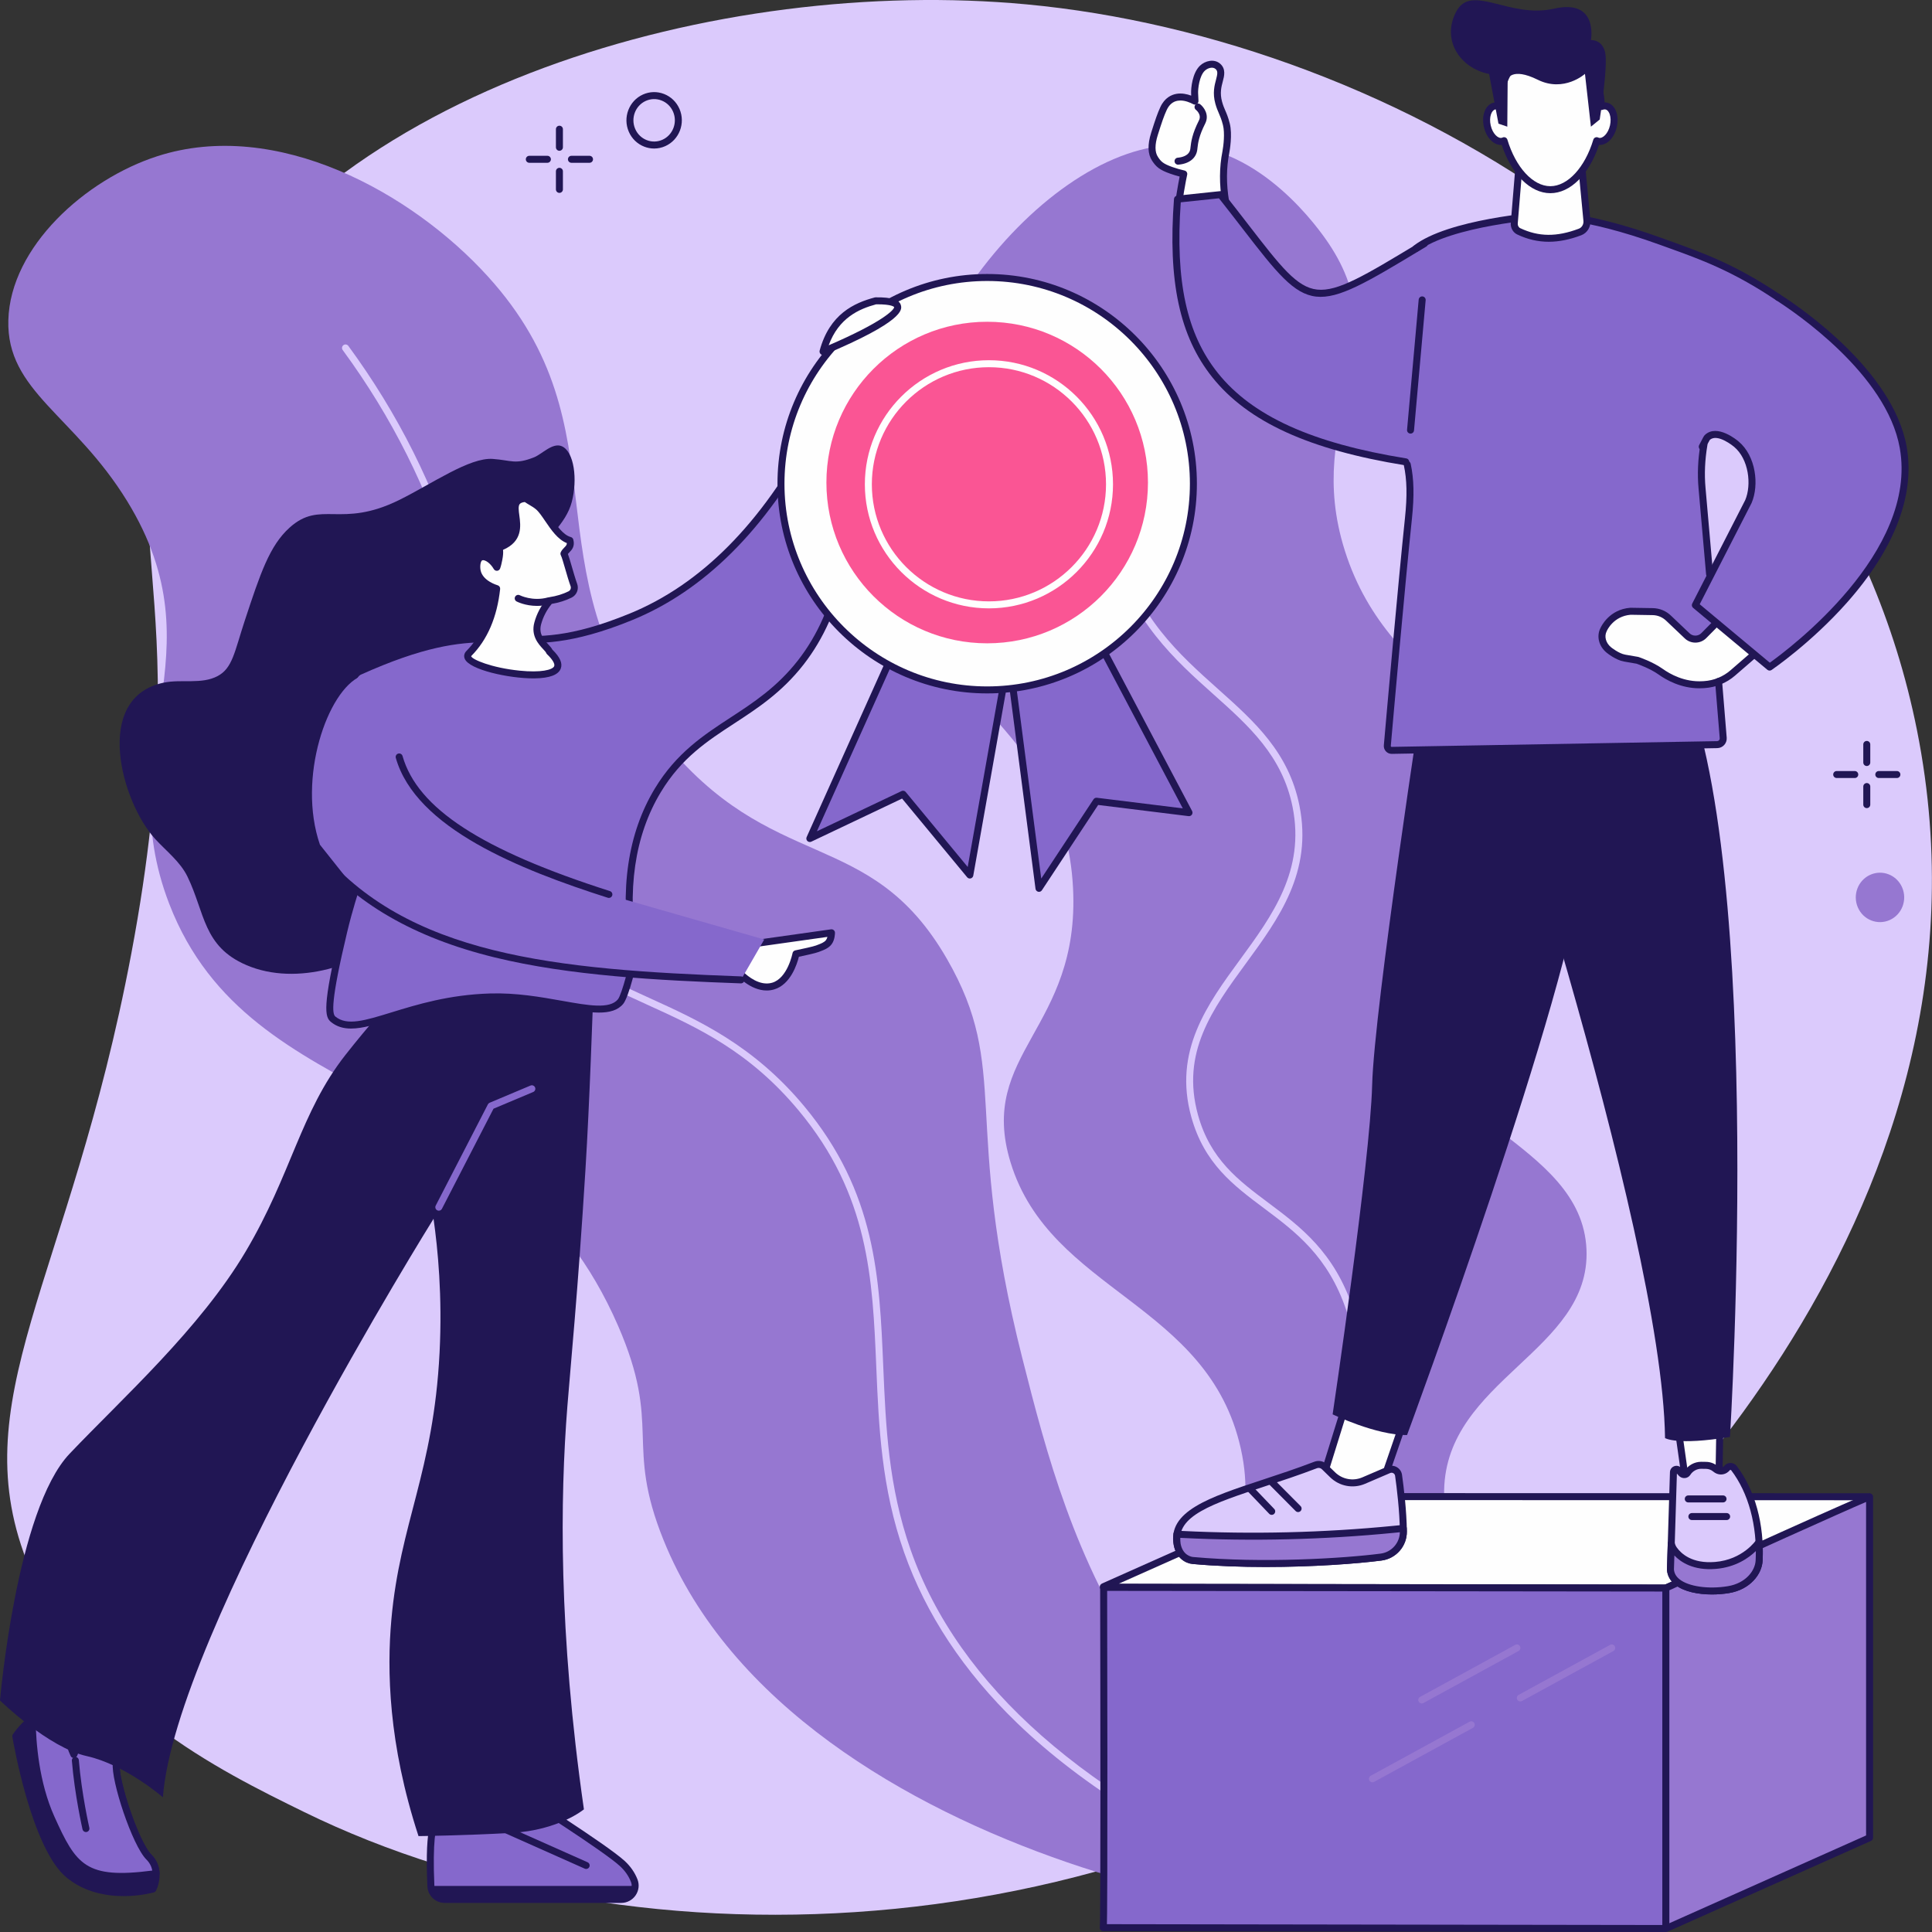 <?xml version="1.0" encoding="UTF-8" standalone="no"?> <!-- Generator: Gravit.io --> <svg xmlns="http://www.w3.org/2000/svg" xmlns:xlink="http://www.w3.org/1999/xlink" style="isolation:isolate" viewBox="0 0 1875 1875" width="1875pt" height="1875pt"><rect x="0" y="0" width="1875" height="1875" fill="#333333" stroke="none"/><path d=" M 28.7 1521.808 C 83.909 1654.948 212.601 1718.063 294.854 1758.404 C 619.066 1917.402 1111.249 1899.469 1465.189 1610.723 C 1548.017 1543.149 1956.233 1189.111 1860.46 708.825 C 1775.769 284.242 1352.348 37.425 995.981 4.214 C 700.745 -23.301 315.367 83.319 179.461 342.078 C 93.999 504.796 197.008 556.648 127.428 925.508 C 67.206 1244.77 -38.831 1358.952 28.7 1521.808 Z " id="Path" fill="rgb(219,202,252)"></path><path d=" M 1540.287 1657.438 C 1565.503 1623.941 1399.282 1563.99 1401.521 1446.33 C 1403.565 1338.823 1543.806 1311.204 1539.679 1212.723 C 1535.263 1107.339 1372.479 1086.717 1372.405 979.294 C 1372.346 896.509 1469 884.035 1476.843 795.486 C 1486.271 689.092 1349.584 674.945 1305.17 534.448 C 1263.688 403.23 1359.078 340.183 1289.477 236.285 C 1280.411 222.758 1223.941 141.945 1143.852 140.76 C 1013.568 138.835 845.262 347.992 870.036 528.957 C 890.898 681.333 1033.046 699.721 1041.365 861.6 C 1048.417 998.806 948.156 1021.764 980.775 1128.19 C 1019.377 1254.136 1172.681 1264.051 1204.219 1405.997 C 1220.736 1480.351 1183.884 1501.061 1214.119 1553.656 C 1277.971 1664.729 1512.494 1694.363 1540.287 1657.438 Z " id="Path" fill="rgb(150,119,209)"></path><path d=" M 1487.343 1638.713 C 1487.01 1638.713 1486.673 1638.666 1486.338 1638.562 C 1385.557 1607.333 1321.961 1563.323 1297.316 1507.76 C 1278.577 1465.516 1289.206 1431.463 1300.457 1395.409 C 1311.737 1359.271 1323.399 1321.901 1306.726 1272.04 C 1289.082 1219.281 1257.381 1195.561 1226.725 1172.623 C 1196.899 1150.302 1168.725 1129.221 1156.174 1084.062 C 1138.422 1020.19 1171.613 974.819 1203.712 930.942 C 1234.719 888.558 1266.779 844.734 1254.45 783.202 C 1244.504 733.57 1212.089 704.601 1177.769 673.931 C 1140.591 640.706 1098.451 603.046 1078.729 532.912 C 1064.061 480.745 1065.588 424.937 1083.265 367.038 C 1083.81 365.247 1085.703 364.238 1087.501 364.783 C 1089.292 365.33 1090.301 367.228 1089.754 369.019 C 1072.463 425.657 1070.95 480.18 1085.26 531.076 C 1104.446 599.308 1144.019 634.673 1182.29 668.873 C 1217.478 700.318 1250.712 730.017 1261.101 781.87 C 1274.021 846.328 1241.06 891.381 1209.187 934.947 C 1176.609 979.48 1145.837 1021.54 1162.71 1082.246 C 1174.644 1125.175 1201.917 1145.583 1230.791 1167.191 C 1262.281 1190.753 1294.844 1215.12 1313.159 1269.89 C 1330.529 1321.828 1318.535 1360.261 1306.934 1397.428 C 1296.074 1432.227 1285.814 1465.1 1303.517 1505.007 C 1327.334 1558.705 1389.519 1601.456 1488.344 1632.08 C 1490.135 1632.637 1491.137 1634.534 1490.581 1636.323 C 1490.131 1637.779 1488.79 1638.713 1487.343 1638.713 Z " id="Path" fill="rgb(219,202,252)"></path><path d=" M 1347.16 1845.76 C 1357.741 1821.641 1223.491 1785.585 1110.638 1615.707 C 1042.304 1512.846 1016.024 1412.408 992.159 1318.11 C 933.117 1084.8 981.573 1039.084 918.94 930.513 C 843.774 800.208 748.979 850.365 641.983 716.177 C 510.019 550.676 608.742 417.332 473.49 268.289 C 399.588 186.85 268.262 114.414 152.837 151.549 C 82.984 174.026 9.989 239.517 8.085 310.809 C 6.244 379.611 71.982 402.588 123.427 486.374 C 215.28 635.969 105.725 725.608 164.264 877.224 C 243.707 1082.988 493.21 1041.502 599.859 1286.703 C 642.815 1385.461 605.911 1400.4 644 1494.709 C 772.539 1812.978 1326.249 1893.431 1347.16 1845.76 Z " id="Path" fill="rgb(150,119,209)"></path><path d=" M 1250.596 1834.78 C 1250.16 1834.78 1249.715 1834.697 1249.287 1834.516 C 1139.003 1788.256 1050.782 1733.633 987.068 1672.164 C 935.453 1622.365 898.573 1566.668 877.454 1506.618 C 855.355 1443.788 852.858 1384.344 850.441 1326.858 C 846.832 1240.943 843.424 1159.791 775.117 1077.76 C 726.995 1019.968 676.626 997.083 627.915 974.948 C 573.507 950.223 522.113 926.872 486.801 856.054 C 462.239 806.796 461.796 767.259 461.28 721.476 C 460.776 676.367 460.202 625.24 437.947 550.133 C 415.902 475.754 380.454 404.953 332.584 339.697 C 331.478 338.186 331.804 336.063 333.314 334.955 C 334.823 333.846 336.946 334.172 338.054 335.683 C 386.388 401.572 422.184 473.074 444.451 548.206 C 466.977 624.218 467.556 675.847 468.065 721.399 C 468.589 768.197 469.003 805.163 492.873 853.026 C 527.111 921.691 575.126 943.509 630.723 968.769 C 677.827 990.174 731.215 1014.432 780.332 1073.418 C 850.104 1157.213 853.562 1239.478 857.221 1326.573 C 859.615 1383.561 862.092 1442.49 883.854 1504.367 C 930.256 1636.305 1054.088 1745.277 1251.91 1828.26 C 1253.638 1828.984 1254.45 1830.974 1253.726 1832.697 C 1253.181 1834 1251.922 1834.78 1250.596 1834.78 Z " id="Path" fill="rgb(219,202,252)"></path><path d=" M 542.912 146.328 C 541.037 146.328 539.519 144.808 539.519 142.935 L 539.519 125.391 C 539.519 123.516 541.037 121.999 542.912 121.999 C 544.784 121.999 546.304 123.516 546.304 125.391 L 546.304 142.935 C 546.304 144.808 544.784 146.328 542.912 146.328 Z " id="Path" fill="rgb(33,22,84)"></path><path d=" M 542.912 187.194 C 541.037 187.194 539.519 185.677 539.519 183.802 L 539.519 166.26 C 539.519 164.385 541.037 162.868 542.912 162.868 C 544.784 162.868 546.304 164.385 546.304 166.26 L 546.304 183.802 C 546.304 185.677 544.784 187.194 542.912 187.194 Z " id="Path" fill="rgb(33,22,84)"></path><path d=" M 531.249 157.99 L 513.705 157.99 C 511.83 157.99 510.313 156.47 510.313 154.598 C 510.313 152.723 511.83 151.205 513.705 151.205 L 531.249 151.205 C 533.124 151.205 534.641 152.723 534.641 154.598 C 534.641 156.47 533.124 157.99 531.249 157.99 Z " id="Path" fill="rgb(33,22,84)"></path><path d=" M 572.118 157.99 L 554.574 157.99 C 552.699 157.99 551.182 156.47 551.182 154.598 C 551.182 152.723 552.699 151.205 554.574 151.205 L 572.118 151.205 C 573.991 151.205 575.51 152.723 575.51 154.598 C 575.51 156.47 573.991 157.99 572.118 157.99 Z " id="Path" fill="rgb(33,22,84)"></path><path d=" M 1811.704 743.407 C 1809.827 743.407 1808.311 741.89 1808.311 740.015 L 1808.311 722.471 C 1808.311 720.599 1809.827 719.079 1811.704 719.079 C 1813.581 719.079 1815.096 720.599 1815.096 722.471 L 1815.096 740.015 C 1815.096 741.89 1813.581 743.407 1811.704 743.407 Z " id="Path" fill="rgb(33,22,84)"></path><path d=" M 1811.704 784.276 C 1809.827 784.276 1808.311 782.759 1808.311 780.884 L 1808.311 763.34 C 1808.311 761.467 1809.827 759.948 1811.704 759.948 C 1813.581 759.948 1815.096 761.467 1815.096 763.34 L 1815.096 780.884 C 1815.096 782.759 1813.581 784.276 1811.704 784.276 Z " id="Path" fill="rgb(33,22,84)"></path><path d=" M 1800.035 755.07 L 1782.508 755.07 C 1780.631 755.07 1779.116 753.552 1779.116 751.678 C 1779.116 749.803 1780.631 748.285 1782.508 748.285 L 1800.035 748.285 C 1801.912 748.285 1803.427 749.803 1803.427 751.678 C 1803.427 753.552 1801.912 755.07 1800.035 755.07 Z " id="Path" fill="rgb(33,22,84)"></path><path d=" M 1840.922 755.07 L 1823.373 755.07 C 1821.496 755.07 1819.981 753.552 1819.981 751.678 C 1819.981 749.803 1821.496 748.285 1823.373 748.285 L 1840.922 748.285 C 1842.799 748.285 1844.314 749.803 1844.314 751.678 C 1844.314 753.552 1842.799 755.07 1840.922 755.07 Z " id="Path" fill="rgb(33,22,84)"></path><path d=" M 626.761 97.91 C 616.58 102.483 611.953 114.67 616.445 125.077 C 618.634 130.156 622.634 134.037 627.702 136.006 C 632.659 137.933 638.062 137.793 642.917 135.615 C 653.096 131.042 657.725 118.853 653.234 108.446 C 651.045 103.369 647.044 99.486 641.976 97.517 C 637.019 95.59 631.617 95.73 626.761 97.91 Z M 634.848 144.145 C 631.608 144.145 628.36 143.541 625.246 142.332 C 618.469 139.697 613.132 134.525 610.214 127.766 C 604.265 113.973 610.441 97.804 623.982 91.72 C 630.506 88.79 637.772 88.602 644.435 91.194 C 651.21 93.828 656.547 99 659.464 105.757 C 665.414 119.552 659.238 135.719 645.696 141.802 C 642.223 143.363 638.539 144.145 634.848 144.145 Z " id="Compound Path" fill="rgb(33,22,84)"></path><path d=" M 1815.051 848.987 C 1826.946 843.653 1840.808 849.153 1846.032 861.274 C 1851.256 873.393 1845.874 887.545 1834.001 892.88 C 1822.106 898.215 1808.244 892.715 1803.02 880.593 C 1797.796 868.472 1803.178 854.322 1815.051 848.987 Z " id="Path" fill="rgb(150,119,209)"></path><path d=" M 1813.535 1453.417 L 1616.665 1541.195 L 1071.375 1540.365 C 1070.807 1540.363 1070.522 1540.058 1070.925 1539.879 L 1267.091 1452.415 L 1812.789 1452.594 C 1813.739 1452.594 1814.214 1453.114 1813.535 1453.417 Z " id="Path" fill="rgb(254,254,254)"></path><path d=" M 1813.535 1453.417 L 1813.558 1453.417 L 1813.535 1453.417 Z M 1085.721 1536.996 L 1615.946 1537.803 L 1799.447 1455.982 L 1267.813 1455.807 L 1085.721 1536.996 Z M 1616.665 1544.587 C 1616.663 1544.587 1616.663 1544.587 1616.661 1544.587 L 1071.368 1543.757 C 1069.38 1543.753 1067.795 1542.568 1067.422 1540.811 C 1067.069 1539.155 1067.94 1537.498 1069.539 1536.781 L 1265.71 1449.317 C 1266.146 1449.123 1266.617 1449.023 1267.091 1449.023 C 1267.094 1449.023 1267.094 1449.023 1267.094 1449.023 L 1812.789 1449.204 C 1815.005 1449.204 1816.769 1450.459 1817.176 1452.327 C 1817.538 1454.068 1816.634 1455.751 1814.915 1456.515 L 1618.047 1544.293 C 1617.613 1544.488 1617.143 1544.587 1616.665 1544.587 Z " id="Compound Path" fill="rgb(33,22,84)"></path><path d=" M 1814.417 1452.673 L 1814.417 1783.5 L 1618.167 1871.042 C 1617.613 1871.291 1616.665 1871.11 1616.665 1870.771 L 1616.665 1541.195 C 1616.665 1541.195 1811.591 1452.739 1814.417 1452.673 Z " id="Path" fill="rgb(150,119,209)"></path><path d=" M 1620.058 1543.382 L 1620.058 1866.497 L 1811.025 1781.297 L 1811.025 1457.642 C 1789.112 1466.922 1689.26 1511.982 1620.058 1543.382 Z M 1617.545 1874.57 C 1616.622 1874.57 1615.704 1874.322 1614.969 1873.847 C 1613.906 1873.146 1613.273 1871.992 1613.273 1870.771 L 1613.273 1541.195 C 1613.273 1539.863 1614.051 1538.655 1615.266 1538.108 C 1810.822 1449.365 1813.468 1449.301 1814.35 1449.281 C 1815.254 1449.252 1816.136 1449.611 1816.792 1450.249 C 1817.448 1450.884 1817.81 1451.759 1817.81 1452.673 L 1817.81 1783.5 C 1817.81 1784.836 1817.018 1786.051 1815.797 1786.598 L 1619.549 1874.141 C 1618.927 1874.412 1618.235 1874.57 1617.545 1874.57 Z " id="Compound Path" fill="rgb(33,22,84)"></path><path d=" M 1616.665 1871.608 L 1070.672 1870.794 C 1071.838 1871.314 1071.088 1540.553 1071.088 1540.553 L 1616.665 1541.195 C 1616.665 1541.195 1616.665 1871.924 1616.665 1871.608 Z " id="Path" fill="rgb(133,104,204)"></path><path d=" M 1074.256 1867.402 L 1613.273 1868.216 L 1613.273 1544.583 L 1074.487 1543.95 C 1074.523 1560.277 1074.672 1632.797 1074.708 1705.387 C 1074.733 1753.273 1074.704 1791.462 1074.622 1818.887 C 1074.577 1834.394 1074.509 1847.343 1074.419 1856.434 C 1074.369 1861.522 1074.335 1865.004 1074.256 1867.402 Z M 1616.665 1875 C 1616.663 1875 1616.663 1875 1616.661 1875 L 1070.665 1874.186 C 1070.199 1874.186 1069.731 1874.095 1069.292 1873.892 C 1067.827 1873.236 1067.019 1871.653 1067.354 1870.093 C 1067.358 1870.07 1067.365 1870.025 1067.372 1870.002 C 1068.195 1859.939 1067.946 1650.633 1067.695 1540.56 C 1067.693 1539.657 1068.048 1538.796 1068.688 1538.153 C 1069.324 1537.518 1070.188 1537.161 1071.088 1537.161 C 1071.088 1537.161 1071.09 1537.161 1071.092 1537.161 L 1616.67 1537.803 C 1618.542 1537.805 1620.058 1539.323 1620.058 1541.195 L 1620.058 1871.608 C 1620.058 1872.512 1619.7 1873.372 1619.063 1874.028 C 1618.427 1874.661 1617.565 1875 1616.665 1875 Z " id="Compound Path" fill="rgb(33,22,84)"></path><path d=" M 1379.818 1653.195 C 1378.617 1653.195 1377.454 1652.555 1376.839 1651.429 C 1375.939 1649.787 1376.543 1647.723 1378.187 1646.827 L 1470.506 1596.349 C 1472.15 1595.447 1474.213 1596.051 1475.11 1597.695 C 1476.008 1599.339 1475.404 1601.399 1473.763 1602.299 L 1381.444 1652.779 C 1380.926 1653.062 1380.367 1653.195 1379.818 1653.195 Z " id="Path" fill="rgb(150,119,209)"></path><path d=" M 1331.941 1729.72 C 1330.74 1729.72 1329.577 1729.083 1328.96 1727.956 C 1328.062 1726.31 1328.666 1724.25 1330.31 1723.352 L 1426.198 1670.921 C 1427.844 1670.025 1429.902 1670.627 1430.802 1672.271 C 1431.7 1673.917 1431.096 1675.975 1429.452 1676.875 L 1333.564 1729.304 C 1333.049 1729.587 1332.49 1729.72 1331.941 1729.72 Z " id="Path" fill="rgb(150,119,209)"></path><path d=" M 1475.456 1651.248 C 1474.256 1651.248 1473.093 1650.611 1472.478 1649.484 C 1471.578 1647.838 1472.184 1645.778 1473.826 1644.88 L 1562.556 1596.363 C 1564.2 1595.463 1566.262 1596.069 1567.16 1597.711 C 1568.06 1599.355 1567.454 1601.417 1565.812 1602.313 L 1477.082 1650.83 C 1476.564 1651.113 1476.006 1651.248 1475.456 1651.248 Z " id="Path" fill="rgb(150,119,209)"></path><path d=" M 1381.132 1324.854 L 1339.464 1445.832 L 1281.266 1442.834 L 1322.836 1309.092 L 1381.132 1324.854 Z " id="Path" fill="rgb(254,254,254)"></path><path d=" M 1285.803 1439.668 L 1337.09 1442.311 L 1376.742 1327.181 L 1325.107 1313.219 L 1285.803 1439.668 Z M 1339.467 1449.224 C 1339.408 1449.224 1339.349 1449.222 1339.29 1449.22 L 1281.092 1446.219 C 1280.047 1446.167 1279.084 1445.631 1278.485 1444.772 C 1277.885 1443.912 1277.716 1442.827 1278.028 1441.827 L 1319.598 1308.088 C 1320.138 1306.344 1321.965 1305.349 1323.723 1305.819 L 1382.016 1321.577 C 1382.923 1321.824 1383.689 1322.434 1384.128 1323.264 C 1384.569 1324.094 1384.646 1325.071 1384.338 1325.955 L 1342.673 1446.934 C 1342.199 1448.311 1340.907 1449.224 1339.467 1449.224 Z " id="Compound Path" fill="rgb(33,22,84)"></path><path d=" M 1622.097 1340.191 L 1636.636 1442.834 L 1668.1 1442.834 L 1669.852 1341.883 L 1622.097 1340.191 Z " id="Path" fill="rgb(254,254,254)"></path><path d=" M 1639.583 1439.441 L 1664.766 1439.441 L 1666.404 1345.157 L 1626.026 1343.726 L 1639.583 1439.441 Z M 1668.1 1446.226 L 1636.636 1446.226 C 1634.947 1446.226 1633.515 1444.982 1633.278 1443.308 L 1618.739 1340.666 C 1618.599 1339.676 1618.904 1338.667 1619.576 1337.923 C 1620.25 1337.177 1621.206 1336.781 1622.22 1336.801 L 1669.972 1338.493 C 1671.822 1338.558 1673.276 1340.092 1673.245 1341.944 L 1671.492 1442.89 C 1671.46 1444.742 1669.952 1446.226 1668.1 1446.226 Z " id="Compound Path" fill="rgb(33,22,84)"></path><path d=" M 1381.826 664.847 C 1381.826 664.847 1333.58 978.256 1331.662 1053.101 C 1329.745 1127.943 1293.313 1372.609 1293.313 1372.609 C 1293.313 1372.609 1335.129 1392.883 1365.534 1392.725 C 1365.534 1392.725 1526.38 957.826 1537.024 834.874 C 1547.669 711.921 1512.083 655.639 1512.083 655.639 L 1381.826 664.847 Z " id="Path" fill="rgb(33,22,84)"></path><path d=" M 1429.018 645.338 C 1429.018 645.338 1613.237 1191.494 1615.912 1395.646 C 1615.912 1395.646 1627.134 1403.064 1678.941 1394.552 C 1678.941 1394.552 1716.293 791.212 1620.542 634.189 L 1429.018 645.338 Z " id="Path" fill="rgb(33,22,84)"></path><path d=" M 1357.305 1431.825 C 1358.999 1443.887 1361.735 1466.258 1361.961 1486.317 C 1362.104 1498.915 1352.701 1509.539 1340.276 1511.143 C 1305.152 1515.677 1225.481 1520.632 1157.615 1514.44 C 1152.97 1514.015 1144.752 1510.614 1142.466 1498.945 C 1134.783 1459.772 1202.548 1450.17 1276.845 1421.75 C 1279.756 1420.635 1283.046 1421.296 1285.285 1423.476 L 1293.295 1431.278 C 1301.312 1439.086 1313.2 1441.298 1323.465 1436.897 L 1347.832 1426.445 C 1351.982 1424.665 1356.672 1427.331 1357.305 1431.825 Z " id="Path" fill="rgb(219,202,252)"></path><path d=" M 1279.713 1424.611 C 1279.156 1424.611 1278.595 1424.713 1278.057 1424.918 C 1260.579 1431.603 1243.842 1437.126 1227.656 1442.467 C 1177.05 1459.168 1140.487 1471.233 1145.794 1498.293 C 1148.011 1509.594 1156.288 1510.912 1157.925 1511.064 C 1225.178 1517.199 1303.564 1512.461 1339.842 1507.78 C 1350.643 1506.382 1358.694 1497.176 1358.569 1486.357 C 1358.345 1466.366 1355.575 1443.908 1353.944 1432.295 C 1353.791 1431.198 1353.155 1430.262 1352.201 1429.726 C 1351.26 1429.197 1350.157 1429.136 1349.168 1429.561 L 1324.804 1440.014 C 1313.25 1444.973 1299.953 1442.494 1290.929 1433.709 L 1282.917 1425.907 C 1282.051 1425.063 1280.893 1424.611 1279.713 1424.611 Z M 1228.321 1520.761 C 1204.757 1520.761 1180.385 1519.924 1157.307 1517.819 C 1150.451 1517.194 1141.577 1512.045 1139.137 1499.596 C 1132.678 1466.665 1173.653 1453.143 1225.531 1436.024 C 1241.643 1430.71 1258.301 1425.212 1275.631 1418.582 C 1279.769 1416.999 1284.489 1417.967 1287.65 1421.045 L 1295.663 1428.847 C 1302.714 1435.715 1313.103 1437.653 1322.128 1433.779 L 1346.495 1423.326 C 1349.444 1422.064 1352.737 1422.241 1355.53 1423.815 C 1358.341 1425.398 1360.213 1428.145 1360.663 1431.352 C 1362.316 1443.121 1365.125 1465.912 1365.353 1486.28 C 1365.516 1500.539 1354.921 1512.674 1340.711 1514.508 C 1316.583 1517.622 1273.98 1520.761 1228.321 1520.761 Z " id="Compound Path" fill="rgb(33,22,84)"></path><path d=" M 1361.909 1483.302 C 1361.909 1483.302 1361.95 1485.337 1361.961 1486.317 C 1362.104 1498.915 1352.701 1509.539 1340.276 1511.143 C 1305.152 1515.677 1225.481 1520.632 1157.615 1514.44 C 1152.97 1514.015 1144.752 1510.614 1142.466 1498.945 C 1141.765 1495.369 1142.194 1488.922 1142.194 1488.922 L 1147.009 1489.159 C 1215.585 1492.563 1284.319 1490.91 1352.655 1484.209 L 1361.909 1483.302 Z " id="Path" fill="rgb(150,119,209)"></path><path d=" M 1145.46 1492.479 C 1145.437 1494.471 1145.498 1496.785 1145.794 1498.293 C 1148.011 1509.594 1156.288 1510.912 1157.925 1511.064 C 1225.178 1517.199 1303.564 1512.461 1339.842 1507.78 C 1350.414 1506.414 1358.354 1497.561 1358.567 1487.038 L 1352.986 1487.585 C 1284.715 1494.279 1215.359 1495.948 1146.841 1492.547 L 1145.46 1492.479 Z M 1228.321 1520.761 C 1204.757 1520.761 1180.385 1519.924 1157.307 1517.819 C 1150.451 1517.194 1141.577 1512.045 1139.137 1499.596 C 1138.372 1495.699 1138.761 1489.401 1138.809 1488.696 C 1138.933 1486.848 1140.507 1485.444 1142.362 1485.534 L 1147.176 1485.772 C 1215.363 1489.155 1284.385 1487.493 1352.325 1480.835 L 1361.579 1479.926 C 1362.52 1479.835 1363.456 1480.138 1364.164 1480.767 C 1364.87 1481.393 1365.283 1482.287 1365.301 1483.232 C 1365.301 1483.232 1365.342 1485.29 1365.353 1486.28 C 1365.516 1500.539 1354.921 1512.674 1340.711 1514.508 C 1316.583 1517.622 1273.98 1520.761 1228.321 1520.761 Z " id="Compound Path" fill="rgb(33,22,84)"></path><path d=" M 1259.805 1467.449 C 1258.934 1467.449 1258.062 1467.115 1257.399 1466.448 L 1231.331 1440.219 C 1230.011 1438.89 1230.017 1436.744 1231.345 1435.423 C 1232.675 1434.102 1234.821 1434.107 1236.144 1435.436 L 1262.211 1461.665 C 1263.532 1462.994 1263.525 1465.14 1262.198 1466.463 C 1261.535 1467.119 1260.669 1467.449 1259.805 1467.449 Z " id="Path" fill="rgb(33,22,84)"></path><path d=" M 1234.197 1470.17 C 1233.305 1470.17 1232.412 1469.822 1231.747 1469.123 L 1210.917 1447.359 C 1209.621 1446.004 1209.669 1443.858 1211.023 1442.562 C 1212.374 1441.269 1214.522 1441.312 1215.818 1442.668 L 1236.648 1464.433 C 1237.941 1465.785 1237.896 1467.933 1236.542 1469.229 C 1235.886 1469.858 1235.04 1470.17 1234.197 1470.17 Z " id="Path" fill="rgb(33,22,84)"></path><path d=" M 1677.451 1542.737 C 1696.126 1539.646 1706.651 1526.156 1707.227 1514.537 C 1708.935 1479.998 1699.862 1447.166 1682.856 1424.88 C 1681.001 1422.451 1677.283 1422.657 1675.655 1425.246 L 1675.207 1425.653 C 1672.274 1428.338 1667.91 1428.157 1664.888 1425.572 C 1662.394 1423.439 1659.194 1422.175 1655.777 1422.128 L 1651.024 1422.058 C 1645.696 1421.983 1640.429 1424.977 1637.636 1429.453 C 1636.34 1431.531 1633.348 1431.651 1631.727 1429.819 L 1629.033 1426.782 C 1627.206 1425.011 1624.158 1426.262 1624.078 1428.813 L 1621.163 1523.312 C 1622.584 1541.81 1653.002 1546.783 1677.451 1542.737 Z " id="Path" fill="rgb(219,202,252)"></path><path d=" M 1624.56 1523.223 C 1624.897 1527 1626.731 1530.146 1630.162 1532.837 C 1639.015 1539.784 1658.233 1542.477 1676.894 1539.39 C 1693.91 1536.575 1703.328 1524.671 1703.84 1514.37 C 1705.504 1480.706 1696.872 1448.84 1680.16 1426.94 C 1679.911 1426.614 1679.601 1426.572 1679.355 1426.569 C 1679.154 1426.578 1678.776 1426.655 1678.525 1427.053 C 1678.362 1427.313 1678.165 1427.546 1677.942 1427.75 L 1677.496 1428.159 C 1673.351 1431.947 1667.118 1431.947 1662.684 1428.15 C 1660.743 1426.488 1658.274 1425.554 1655.727 1425.52 L 1650.976 1425.45 C 1646.946 1425.4 1642.713 1427.72 1640.512 1431.248 C 1639.35 1433.112 1637.412 1434.29 1635.196 1434.475 C 1632.932 1434.674 1630.689 1433.761 1629.187 1432.067 L 1627.432 1430.088 L 1624.56 1523.223 Z M 1677.449 1542.737 L 1677.471 1542.737 L 1677.449 1542.737 Z M 1661.501 1547.416 C 1648.111 1547.416 1634.397 1544.782 1625.974 1538.174 C 1620.98 1534.259 1618.226 1529.345 1617.783 1523.569 C 1617.774 1523.447 1617.769 1523.327 1617.774 1523.208 L 1620.686 1428.706 C 1620.768 1426.16 1622.281 1423.984 1624.635 1423.028 C 1626.982 1422.078 1629.572 1422.582 1631.392 1424.344 C 1631.455 1424.403 1631.516 1424.466 1631.573 1424.529 L 1634.264 1427.569 C 1634.4 1427.72 1634.583 1427.72 1634.63 1427.711 C 1638.222 1422.105 1644.556 1418.602 1651.073 1418.666 L 1655.827 1418.736 C 1659.949 1418.797 1663.952 1420.307 1667.093 1422.992 C 1668.889 1424.532 1671.34 1424.595 1672.919 1423.152 L 1673.077 1423.007 C 1674.47 1421.09 1676.668 1419.898 1679.052 1419.789 C 1681.596 1419.683 1684.018 1420.814 1685.554 1422.824 C 1703.224 1445.979 1712.358 1479.467 1710.615 1514.705 C 1709.968 1527.724 1698.561 1542.681 1678.003 1546.084 C 1678.003 1546.084 1678.003 1546.084 1678.003 1546.084 C 1672.851 1546.937 1667.204 1547.416 1661.501 1547.416 Z " id="Compound Path" fill="rgb(33,22,84)"></path><path d=" M 1621.944 1498.029 C 1622.477 1500.098 1623.339 1502.077 1624.578 1503.816 C 1628.785 1509.711 1640.261 1521.258 1664.787 1519.25 C 1693.837 1516.871 1707.144 1496.527 1707.144 1496.527 C 1707.494 1502.445 1707.526 1508.465 1707.227 1514.537 C 1706.651 1526.156 1696.126 1539.646 1677.451 1542.737 C 1653.002 1546.783 1622.584 1541.81 1621.163 1523.312 L 1621.944 1498.029 Z " id="Path" fill="rgb(150,119,209)"></path><path d=" M 1624.56 1523.223 C 1624.897 1527 1626.731 1530.146 1630.162 1532.837 C 1639.015 1539.784 1658.233 1542.477 1676.894 1539.39 C 1693.91 1536.575 1703.328 1524.671 1703.84 1514.37 C 1703.987 1511.353 1704.052 1508.32 1704.034 1505.297 C 1697.247 1511.894 1684.52 1521.037 1665.065 1522.631 C 1643.339 1524.406 1631.021 1515.923 1624.981 1509.594 L 1624.56 1523.223 Z M 1661.501 1547.416 C 1648.111 1547.416 1634.397 1544.782 1625.974 1538.174 C 1620.98 1534.259 1618.226 1529.345 1617.783 1523.569 C 1617.774 1523.447 1617.769 1523.327 1617.774 1523.208 L 1618.554 1497.922 C 1618.606 1496.235 1619.89 1494.845 1621.571 1494.659 C 1623.251 1494.465 1624.809 1495.546 1625.23 1497.183 C 1625.684 1498.949 1626.394 1500.521 1627.339 1501.846 C 1631.636 1507.868 1642.172 1517.701 1664.511 1515.869 C 1691.442 1513.664 1704.183 1494.854 1704.31 1494.664 C 1705.115 1493.447 1706.614 1492.879 1708.023 1493.257 C 1709.432 1493.635 1710.443 1494.872 1710.531 1496.328 C 1710.888 1502.398 1710.918 1508.581 1710.615 1514.705 C 1709.968 1527.724 1698.561 1542.681 1678.003 1546.084 C 1672.851 1546.937 1667.204 1547.416 1661.501 1547.416 Z " id="Compound Path" fill="rgb(33,22,84)"></path><path d=" M 1675.7 1475.206 L 1641.96 1475.206 C 1640.085 1475.206 1638.568 1473.686 1638.568 1471.814 C 1638.568 1469.941 1640.085 1468.422 1641.96 1468.422 L 1675.7 1468.422 C 1677.573 1468.422 1679.093 1469.941 1679.093 1471.814 C 1679.093 1473.686 1677.573 1475.206 1675.7 1475.206 Z " id="Path" fill="rgb(33,22,84)"></path><path d=" M 1672.202 1458.092 L 1638.461 1458.092 C 1636.589 1458.092 1635.069 1456.574 1635.069 1454.699 C 1635.069 1452.827 1636.589 1451.307 1638.461 1451.307 L 1672.202 1451.307 C 1674.077 1451.307 1675.594 1452.827 1675.594 1454.699 C 1675.594 1456.574 1674.077 1458.092 1672.202 1458.092 Z " id="Path" fill="rgb(33,22,84)"></path><path d=" M 1190.175 120.576 C 1188.703 114.794 1187.317 111.592 1185.973 108.494 C 1184.868 105.94 1183.825 103.532 1182.746 99.635 C 1180.173 90.327 1181.998 83.52 1183.463 78.048 C 1184.779 73.138 1186.141 68.059 1181.939 64.398 C 1177.649 60.659 1170.93 62.378 1166.912 66.198 C 1160.2 72.575 1159.25 86.795 1159.361 90.255 C 1159.433 92.458 1159.569 95.321 1159.729 98.168 C 1155.109 95.728 1148.608 93.346 1142.368 94.412 C 1138.332 95.104 1132.764 97.575 1129.166 105.411 C 1126.441 111.347 1124.596 116.721 1120.437 129.853 C 1117.088 140.434 1117.26 148.616 1120.952 154.17 C 1124.333 159.258 1126.85 161.852 1136.762 165.344 C 1140.708 166.735 1144.765 167.899 1148.838 168.813 C 1147.375 175.69 1144.103 192.423 1141.921 213.743 C 1141.796 214.962 1142.339 216.152 1143.338 216.86 C 1143.922 217.271 1144.607 217.482 1145.297 217.482 C 1145.79 217.482 1146.287 217.373 1146.749 217.154 C 1159.234 211.235 1172.529 205.383 1187.391 199.263 C 1188.855 198.66 1189.707 197.126 1189.447 195.566 C 1186.627 178.754 1186.708 162.651 1189.691 147.696 C 1189.694 147.684 1189.696 147.675 1189.698 147.662 C 1189.827 146.983 1192.808 130.925 1190.175 120.576 Z " id="Path" fill="rgb(254,254,254)"></path><path d=" M 1145.564 97.539 C 1144.686 97.539 1143.809 97.607 1142.94 97.754 C 1138.241 98.561 1134.643 101.612 1132.251 106.827 C 1129.596 112.605 1127.782 117.901 1123.673 130.877 C 1120.645 140.432 1120.681 147.637 1123.777 152.293 C 1126.638 156.594 1128.433 158.811 1137.888 162.144 C 1141.699 163.487 1145.634 164.618 1149.58 165.502 C 1151.394 165.909 1152.543 167.7 1152.156 169.519 C 1150.824 175.783 1147.488 192.664 1145.297 214.089 C 1157.839 208.142 1171.186 202.267 1186.102 196.127 C 1183.212 178.91 1183.3 162.393 1186.365 147.033 C 1187.403 141.54 1188.848 129.116 1186.887 121.413 L 1186.887 121.411 C 1185.485 115.895 1184.151 112.82 1182.864 109.846 C 1181.76 107.302 1180.621 104.674 1179.476 100.54 C 1176.656 90.341 1178.698 82.729 1180.186 77.17 C 1181.636 71.77 1182.059 69.002 1179.709 66.955 C 1176.916 64.52 1172.104 65.942 1169.248 68.656 C 1163.922 73.715 1162.622 86.178 1162.751 90.146 C 1162.823 92.324 1162.957 95.158 1163.117 97.978 C 1163.185 99.199 1162.592 100.364 1161.561 101.024 C 1160.532 101.687 1159.227 101.741 1158.144 101.169 C 1154.847 99.425 1150.206 97.539 1145.564 97.539 Z M 1145.297 220.874 C 1143.886 220.874 1142.531 220.442 1141.38 219.628 C 1139.383 218.219 1138.298 215.831 1138.546 213.397 C 1140.464 194.648 1143.25 179.302 1144.851 171.341 C 1141.74 170.543 1138.651 169.607 1135.634 168.544 C 1125.288 164.896 1121.999 161.873 1118.126 156.049 C 1113.838 149.598 1113.526 140.439 1117.203 128.828 C 1121.409 115.552 1123.282 110.101 1126.084 103.996 C 1130.299 94.814 1136.954 91.899 1141.796 91.067 C 1146.823 90.212 1151.844 91.248 1156.064 92.81 C 1156.027 91.938 1155.996 91.114 1155.971 90.366 C 1155.819 85.723 1157.077 70.863 1164.576 63.737 C 1169.696 58.873 1178.423 56.835 1184.167 61.84 C 1189.965 66.894 1188.101 73.85 1186.74 78.927 C 1185.311 84.264 1183.689 90.314 1186.016 98.731 C 1187.034 102.408 1188.031 104.71 1189.085 107.143 C 1190.483 110.368 1191.926 113.697 1193.461 119.74 C 1196.231 130.62 1193.366 146.515 1193.031 148.293 C 1190.116 162.908 1190.04 178.603 1192.792 195.005 C 1193.319 198.144 1191.629 201.186 1188.685 202.4 C 1173.877 208.495 1160.636 214.325 1148.203 220.22 C 1147.298 220.648 1146.294 220.874 1145.297 220.874 Z " id="Compound Path" fill="rgb(33,22,84)"></path><path d=" M 1143.284 159.815 C 1141.532 159.815 1140.048 158.467 1139.906 156.689 C 1139.756 154.824 1141.152 153.189 1143.017 153.042 C 1146.416 152.77 1154.406 151.384 1155.231 144.351 L 1155.347 143.347 C 1155.975 137.802 1156.837 130.206 1163.603 116.789 C 1166.43 111.185 1160.84 106.725 1160.6 106.537 C 1159.123 105.382 1158.863 103.252 1160.017 101.775 C 1161.172 100.298 1163.305 100.04 1164.779 101.191 C 1168.323 103.962 1173.906 111.427 1169.662 119.844 C 1163.443 132.178 1162.692 138.795 1162.088 144.111 L 1161.971 145.14 C 1160.991 153.483 1154.107 158.964 1143.558 159.803 C 1143.465 159.81 1143.375 159.815 1143.284 159.815 Z " id="Path" fill="rgb(33,22,84)"></path><path d=" M 1497.25 209.024 C 1497.25 209.024 1533.786 206.03 1612.045 234.363 C 1648.043 247.396 1680.468 257.939 1728.075 290.216 C 1728.075 290.216 1643.174 378.709 1651.817 473.71 C 1659.414 557.232 1669.945 686.234 1672.378 716.196 C 1672.659 719.649 1669.979 722.609 1666.533 722.668 L 1350.674 728.238 C 1348.162 728.281 1346.165 726.139 1346.387 723.622 C 1348.705 697.188 1360.272 565.972 1366.898 503.025 C 1373.834 437.142 1356.115 426.434 1320.869 361.411 C 1317.841 355.825 1361.233 261.204 1363.212 255.169 C 1375.453 217.832 1497.25 209.024 1497.25 209.024 Z " id="Path" fill="rgb(133,104,204)"></path><path d=" M 1702.955 566.936 L 1653.561 616.832 C 1649.052 621.387 1641.729 621.414 1637.186 616.896 L 1619.635 600.22 C 1615.39 596 1609.671 593.614 1603.703 593.576 L 1582.38 593.232 C 1563.13 594.774 1556.255 611.072 1556.255 611.072 C 1553.001 617.422 1555.028 625.643 1561.412 630.828 C 1561.412 630.828 1569.46 637.436 1576.697 638.687 C 1589.13 640.833 1589.13 640.833 1589.13 640.833 C 1589.13 640.833 1602.28 645.184 1611.869 652.018 C 1621.455 658.852 1635.824 665.541 1652.778 664.479 L 1654.104 664.395 C 1664.244 663.759 1673.898 659.806 1681.596 653.14 L 1737.687 604.562 L 1702.955 566.936 Z " id="Path" fill="rgb(254,254,254)"></path><path d=" M 1582.491 596.626 C 1565.749 598.051 1559.627 611.816 1559.376 612.404 C 1559.345 612.472 1559.308 612.551 1559.275 612.619 C 1556.696 617.651 1558.454 624.055 1563.549 628.196 C 1563.635 628.266 1571.025 634.263 1577.276 635.344 L 1589.707 637.49 C 1589.872 637.52 1590.035 637.561 1590.195 637.613 C 1590.752 637.798 1603.947 642.206 1613.836 649.255 C 1620.709 654.153 1634.879 662.208 1652.566 661.093 L 1653.891 661.009 C 1663.233 660.422 1672.283 656.717 1679.375 650.575 L 1732.825 604.29 L 1702.869 571.845 L 1655.972 619.218 C 1653.152 622.065 1649.398 623.644 1645.399 623.659 C 1645.379 623.659 1645.359 623.659 1645.338 623.659 C 1641.365 623.659 1637.62 622.113 1634.793 619.302 L 1617.296 602.68 C 1613.608 599.01 1608.791 597.002 1603.68 596.968 L 1582.491 596.626 Z M 1649.251 667.982 C 1631.234 667.982 1617.016 659.852 1609.899 654.779 C 1601.505 648.795 1590.039 644.732 1588.291 644.13 L 1576.12 642.029 C 1568.092 640.643 1559.616 633.743 1559.259 633.449 C 1551.696 627.307 1549.204 617.522 1553.184 609.627 C 1553.965 607.866 1561.746 591.481 1582.108 589.851 C 1582.217 589.842 1582.33 589.846 1582.432 589.84 L 1603.757 590.183 C 1610.623 590.229 1617.122 592.94 1622.025 597.816 L 1639.522 614.437 C 1641.132 616.036 1643.12 616.873 1645.372 616.875 C 1647.555 616.866 1649.608 616.002 1651.15 614.446 L 1700.545 564.55 C 1701.198 563.89 1702.128 563.534 1703.016 563.544 C 1703.941 563.559 1704.821 563.955 1705.447 564.636 L 1740.174 602.259 C 1740.807 602.936 1741.124 603.833 1741.079 604.749 C 1741.011 605.667 1740.604 606.525 1739.903 607.126 L 1683.817 655.704 C 1675.608 662.812 1665.13 667.102 1654.316 667.78 L 1652.993 667.864 C 1651.729 667.943 1650.481 667.982 1649.251 667.982 Z " id="Compound Path" fill="rgb(33,22,84)"></path><path d=" M 1653.195 434.004 L 1653.534 431.579 C 1653.898 428.974 1654.97 426.457 1656.858 424.639 C 1666.727 415.148 1685.083 431.014 1685.083 431.014 C 1699.963 443.436 1704.075 469.829 1696.809 486.774 L 1645.318 587.3 L 1717.401 647.411 C 1717.401 647.411 1867.041 546.268 1847.05 434.101 C 1832.577 352.924 1727.962 290.142 1727.962 290.142 L 1673.308 326.861 L 1643.938 387.51 L 1653.195 434.004 Z " id="Path" fill="rgb(133,104,204)"></path><path d=" M 1385.184 235.392 L 1366.14 448.538 C 1177.421 418.594 1131.755 339.401 1142.741 193.275 L 1184.492 188.881 C 1275.316 303.511 1261.467 310.074 1385.184 235.392 Z " id="Path" fill="rgb(133,104,204)"></path><path d=" M 1350.6 731.63 C 1348.492 731.63 1346.468 730.752 1345.028 729.206 C 1343.555 727.627 1342.816 725.481 1343.006 723.326 C 1345.27 697.525 1356.898 565.629 1363.524 502.67 C 1365.788 481.179 1365.446 465.406 1362.42 451.525 C 1362.022 449.696 1363.182 447.889 1365.012 447.488 C 1366.837 447.086 1368.648 448.248 1369.049 450.08 C 1372.237 464.7 1372.613 481.139 1370.272 503.38 C 1363.648 566.282 1352.027 698.127 1349.765 723.918 C 1349.736 724.237 1349.872 724.454 1349.989 724.581 C 1350.107 724.705 1350.292 724.87 1350.616 724.846 L 1666.474 719.276 C 1667.191 719.264 1667.851 718.966 1668.333 718.434 C 1668.821 717.896 1669.056 717.2 1668.998 716.471 C 1668.215 706.833 1666.594 686.951 1664.502 661.634 C 1664.35 659.766 1665.737 658.126 1667.604 657.972 C 1669.493 657.816 1671.11 659.207 1671.266 661.075 C 1673.358 686.396 1674.977 706.284 1675.759 715.92 C 1675.97 718.502 1675.094 721.078 1673.36 722.991 C 1671.63 724.898 1669.165 726.017 1666.591 726.06 L 1350.733 731.63 C 1350.69 731.63 1350.645 731.63 1350.6 731.63 Z " id="Path" fill="rgb(33,22,84)"></path><path d=" M 1659.135 560.534 C 1657.392 560.534 1655.911 559.199 1655.759 557.431 C 1652.968 524.8 1650.506 496.736 1648.439 474.017 C 1647.186 460.227 1647.815 445.765 1650.309 431.032 C 1650.621 429.184 1652.378 427.945 1654.221 428.253 C 1656.067 428.567 1657.31 430.317 1656.998 432.165 C 1654.601 446.322 1653.995 460.196 1655.196 473.405 C 1657.263 496.134 1659.728 524.21 1662.521 556.852 C 1662.679 558.72 1661.295 560.362 1659.429 560.522 C 1659.33 560.529 1659.233 560.534 1659.135 560.534 Z " id="Path" fill="rgb(33,22,84)"></path><path d=" M 1725.656 291.971 C 1725 291.971 1724.344 291.786 1723.779 291.399 C 1681.071 262.808 1650.587 251.84 1618.312 240.229 L 1610.89 237.554 C 1534.211 209.79 1497.883 212.368 1497.528 212.405 C 1496.603 212.472 1407.844 219.16 1376.125 243.879 C 1374.648 245.028 1372.52 244.768 1371.364 243.287 C 1370.213 241.81 1370.478 239.68 1371.957 238.527 C 1405.295 212.545 1493.277 205.91 1497.006 205.641 C 1498.5 205.519 1535.143 202.913 1613.199 231.172 L 1620.607 233.845 C 1653.287 245.6 1684.151 256.706 1727.533 285.761 C 1729.093 286.804 1729.523 288.909 1728.483 290.467 C 1727.827 291.444 1726.741 291.971 1725.656 291.971 Z " id="Path" fill="rgb(33,22,84)"></path><path d=" M 1717.401 650.804 C 1716.61 650.804 1715.841 650.539 1715.219 650.017 L 1643.145 589.905 C 1641.926 588.89 1641.575 587.167 1642.299 585.755 L 1693.735 485.334 C 1700.072 470.408 1697.198 445.544 1682.91 433.617 C 1682.709 433.445 1666.822 420.141 1659.355 426.948 C 1658.665 427.974 1656.526 432.197 1655.804 433.615 C 1655.424 434.365 1655.137 434.928 1655.017 435.152 C 1654.124 436.796 1652.066 437.412 1650.417 436.514 C 1648.771 435.62 1648.161 433.56 1649.056 431.914 C 1649.162 431.715 1649.418 431.213 1649.755 430.548 C 1652.93 424.284 1653.76 422.913 1654.506 422.197 C 1666.469 410.688 1686.456 427.717 1687.302 428.447 C 1704.113 442.482 1707.417 470.641 1699.925 488.113 C 1699.896 488.183 1699.862 488.253 1699.828 488.321 L 1649.572 586.434 L 1717.582 643.144 C 1735.47 630.39 1861.817 536.241 1843.703 434.698 C 1830.926 362.981 1741.599 302.779 1723.824 291.44 C 1722.241 290.431 1721.789 288.335 1722.806 286.756 C 1723.801 285.176 1725.904 284.71 1727.487 285.721 C 1745.67 297.326 1837.1 359 1850.397 433.506 C 1858.742 480.429 1838.637 532.838 1792.255 585.072 C 1757.452 624.243 1719.663 649.967 1719.301 650.222 C 1718.713 650.611 1718.057 650.804 1717.401 650.804 Z " id="Path" fill="rgb(33,22,84)"></path><path d=" M 1368.927 420.806 C 1368.825 420.806 1368.723 420.801 1368.621 420.792 C 1366.753 420.625 1365.376 418.976 1365.543 417.113 L 1376.833 290.746 C 1377 288.88 1378.66 287.498 1380.514 287.668 C 1382.38 287.835 1383.757 289.484 1383.592 291.349 L 1372.301 417.714 C 1372.142 419.478 1370.663 420.806 1368.927 420.806 Z " id="Path" fill="rgb(33,22,84)"></path><path d=" M 1364.236 451.622 C 1364.058 451.622 1363.874 451.611 1363.691 451.579 C 1270.567 436.563 1211.105 409.422 1176.561 366.167 C 1144.817 326.418 1133.345 273.018 1139.361 193.022 C 1139.483 191.387 1140.756 190.073 1142.386 189.901 L 1184.137 185.507 C 1185.295 185.387 1186.43 185.862 1187.152 186.773 C 1196.347 198.381 1204.52 208.96 1211.729 218.296 C 1242.892 258.647 1258.532 278.9 1278.288 281.039 C 1298.349 283.192 1324.573 267.367 1376.828 235.811 L 1380.715 233.465 C 1382.321 232.493 1384.404 233.011 1385.372 234.614 C 1386.342 236.22 1385.824 238.305 1384.223 239.273 L 1380.336 241.618 C 1272.806 306.555 1271.182 306.374 1206.358 222.443 C 1199.465 213.517 1191.693 203.452 1182.991 192.45 L 1145.919 196.351 C 1140.516 272.941 1151.64 324.088 1181.862 361.934 C 1215.289 403.791 1273.412 430.15 1364.772 444.881 C 1366.622 445.18 1367.879 446.921 1367.581 448.771 C 1367.312 450.437 1365.871 451.622 1364.236 451.622 Z " id="Path" fill="rgb(33,22,84)"></path><path d=" M 1533.422 225.132 C 1508.057 234.714 1489.667 231.946 1473.921 224.494 C 1471.035 223.131 1469.312 219.935 1469.588 216.593 L 1473.882 164.523 L 1535.371 164.523 L 1540.091 214.026 C 1540.557 218.918 1537.782 223.486 1533.422 225.132 Z " id="Path" fill="rgb(254,254,254)"></path><path d=" M 1477.008 167.915 L 1472.969 216.873 C 1472.808 218.811 1473.796 220.684 1475.37 221.428 C 1493.256 229.892 1510.789 230.053 1532.223 221.959 C 1532.223 221.959 1532.223 221.959 1532.223 221.959 C 1535.188 220.84 1537.035 217.71 1536.714 214.347 L 1532.289 167.915 L 1477.008 167.915 Z M 1503.053 234.639 C 1492.51 234.639 1482.446 232.283 1472.469 227.561 C 1468.331 225.605 1465.816 221.084 1466.207 216.315 L 1470.502 164.245 C 1470.649 162.486 1472.118 161.131 1473.882 161.131 L 1535.371 161.131 C 1537.121 161.131 1538.582 162.461 1538.75 164.202 L 1543.467 213.703 C 1544.078 220.105 1540.439 226.109 1534.62 228.305 C 1523.444 232.527 1513.035 234.639 1503.053 234.639 Z " id="Compound Path" fill="rgb(33,22,84)"></path><path d=" M 1558.874 102.921 C 1557.307 102.564 1555.701 102.761 1554.141 103.396 C 1553.18 67.222 1531.382 47.346 1504.613 47.346 C 1477.847 47.346 1456.046 67.222 1455.085 103.396 C 1453.527 102.761 1451.919 102.564 1450.352 102.921 C 1444.373 104.29 1441.272 113.046 1443.428 122.478 C 1445.583 131.911 1452.179 138.449 1458.161 137.083 C 1458.688 136.963 1459.185 136.764 1459.667 136.533 C 1467.555 162.712 1484.71 184.091 1504.613 184.091 C 1524.518 184.091 1541.671 162.712 1549.559 136.533 C 1550.041 136.764 1550.539 136.963 1551.065 137.083 C 1557.047 138.449 1563.644 131.911 1565.799 122.478 C 1567.956 113.046 1564.856 104.29 1558.874 102.921 Z " id="Path" fill="rgb(254,254,254)"></path><path d=" M 1459.667 133.141 C 1460.133 133.141 1460.601 133.238 1461.037 133.43 C 1461.944 133.831 1462.629 134.606 1462.914 135.556 C 1471.051 162.558 1487.808 180.699 1504.613 180.699 C 1521.418 180.699 1538.175 162.558 1546.312 135.556 C 1546.599 134.606 1547.284 133.831 1548.191 133.43 C 1549.096 133.03 1550.134 133.046 1551.027 133.476 C 1551.353 133.632 1551.606 133.729 1551.821 133.776 C 1555.387 134.575 1560.638 129.839 1562.493 121.723 C 1563.381 117.836 1563.27 113.858 1562.192 110.807 C 1561.665 109.326 1560.439 106.759 1558.119 106.228 C 1557.294 106.04 1556.387 106.144 1555.423 106.537 C 1554.394 106.96 1553.221 106.845 1552.287 106.237 C 1551.355 105.628 1550.781 104.599 1550.751 103.487 C 1549.899 71.444 1531.789 50.739 1504.613 50.739 C 1477.437 50.739 1459.328 71.444 1458.475 103.487 C 1458.446 104.599 1457.871 105.628 1456.94 106.237 C 1456.008 106.845 1454.834 106.96 1453.805 106.537 C 1452.842 106.144 1451.931 106.04 1451.107 106.228 C 1447.55 107.042 1444.879 113.604 1446.734 121.723 C 1448.588 129.839 1453.837 134.586 1457.406 133.776 C 1457.62 133.729 1457.878 133.63 1458.202 133.476 C 1458.663 133.254 1459.167 133.141 1459.667 133.141 Z M 1504.613 187.484 C 1485.181 187.484 1466.876 169.202 1457.403 140.624 C 1449.925 141.219 1442.566 133.937 1440.119 123.234 C 1437.507 111.802 1441.67 101.427 1449.597 99.615 C 1450.345 99.443 1451.112 99.357 1451.885 99.355 C 1454.251 66.049 1475.058 43.954 1504.613 43.954 C 1534.168 43.954 1554.978 66.049 1557.341 99.355 C 1558.117 99.357 1558.881 99.443 1559.63 99.615 C 1559.63 99.615 1559.63 99.615 1559.63 99.615 C 1563.637 100.531 1566.9 103.785 1568.585 108.543 C 1570.107 112.836 1570.29 118.053 1569.107 123.234 C 1566.66 133.939 1559.252 141.226 1551.823 140.624 C 1542.35 169.202 1524.048 187.484 1504.613 187.484 Z " id="Compound Path" fill="rgb(33,22,84)"></path><path d=" M 1454.258 120.002 L 1462.828 122.926 L 1463.184 76.926 C 1463.184 76.926 1466.942 64.841 1492.433 77.415 C 1517.926 89.988 1538.202 71.695 1538.202 71.695 L 1543.985 122.926 L 1552.504 115.981 C 1552.504 115.981 1560.937 62.842 1557.678 50.37 C 1554.421 37.896 1543.985 38.936 1543.985 38.936 C 1543.985 38.936 1551.597 -1.476 1508.186 8.413 C 1464.778 18.303 1428.317 -16.306 1413.482 10.885 C 1398.651 38.077 1416.304 66.003 1445.176 71.815 L 1454.258 120.002 Z " id="Path" fill="rgb(33,22,84)"></path><path d=" M 387.417 485.246 C 419.204 469.56 455.708 443.723 478.261 445.381 C 496.543 446.722 499.933 451.091 518.352 443.798 C 525.903 440.81 536.295 429.234 545.182 433.049 C 557.238 438.228 560.714 465.37 554.861 487.313 C 549.047 509.111 529.377 522.79 517.803 541.142 C 499.745 569.772 491.715 617.029 468.203 641.903 C 444.471 667.007 411.877 672.963 410.536 707.484 C 409.319 738.781 426.253 767.829 430.984 798.79 C 442.429 873.655 384.866 923.565 318.332 940.474 C 292.208 947.112 263.768 947.227 239.012 936.564 C 197.033 918.484 199.07 886.102 181.969 850.806 C 174.954 836.326 161.587 826.181 150.696 814.333 C 117.885 778.648 89.467 677.009 158.903 662.518 C 176.228 658.9 195.531 664.431 211.174 656.138 C 225.778 648.397 227.544 632.613 237.678 601.922 C 252.576 556.802 261.527 529.694 280.975 512.125 C 311.211 484.809 330.548 513.31 387.417 485.246 Z " id="Path" fill="rgb(33,22,84)"></path><path d=" M 615.504 1825.146 C 613.421 1819.825 609.875 1813.97 603.898 1808.493 C 586.596 1792.634 501.396 1738.861 501.396 1738.861 C 501.396 1738.861 446.965 1737.611 467.483 1766.301 C 467.483 1766.301 435.136 1764.296 424.416 1767.088 C 416.542 1769.137 417.248 1809.321 418.177 1830.522 C 418.494 1837.731 424.428 1843.385 431.635 1843.385 L 602.908 1843.385 C 612.331 1843.385 618.939 1833.919 615.504 1825.146 Z " id="Path" fill="rgb(133,104,204)"></path><path d=" M 444.921 1769.004 C 436.974 1769.004 429.256 1769.332 425.271 1770.37 C 423.1 1771.941 419.638 1786.442 421.567 1830.373 C 421.802 1835.764 426.226 1839.993 431.635 1839.993 L 602.908 1839.993 C 606.309 1839.993 609.362 1838.365 611.284 1835.554 C 613.163 1832.801 613.55 1829.457 612.345 1826.381 C 610.097 1820.642 606.485 1815.465 601.607 1810.997 C 585.612 1796.331 509.108 1747.76 500.39 1742.24 C 489.073 1742.12 470.785 1744.562 466.986 1751.747 C 465.367 1754.811 466.461 1759.042 470.242 1764.327 C 471.002 1765.392 471.084 1766.801 470.45 1767.948 C 469.815 1769.092 468.569 1769.773 467.273 1769.687 C 462.644 1769.4 453.646 1769.004 444.921 1769.004 Z M 602.908 1846.777 L 431.635 1846.777 C 422.585 1846.777 415.185 1839.699 414.789 1830.673 C 411.985 1766.819 420.097 1764.707 423.562 1763.807 C 431.78 1761.668 451.237 1762.161 461.362 1762.593 C 458.955 1757.364 458.827 1752.667 460.991 1748.574 C 468.119 1735.096 498.081 1735.385 501.475 1735.471 C 502.088 1735.485 502.687 1735.666 503.207 1735.994 C 506.697 1738.196 588.864 1790.108 606.191 1805.994 C 611.838 1811.168 616.035 1817.197 618.661 1823.907 C 620.667 1829.027 620.004 1834.812 616.888 1839.382 C 613.731 1844.018 608.503 1846.777 602.908 1846.777 Z " id="Compound Path" fill="rgb(33,22,84)"></path><path d=" M 418.168 1830.303 C 418.17 1830.375 418.175 1830.452 418.177 1830.522 C 418.494 1837.731 424.428 1843.385 431.635 1843.385 L 602.908 1843.385 C 610.484 1843.385 616.23 1837.257 616.411 1830.303 L 418.168 1830.303 Z " id="Path" fill="rgb(33,22,84)"></path><path d=" M 568.871 1813.819 C 568.409 1813.819 567.941 1813.724 567.493 1813.523 L 485.084 1776.835 C 483.372 1776.073 482.603 1774.072 483.366 1772.358 C 484.128 1770.648 486.131 1769.877 487.843 1770.639 L 570.25 1807.326 C 571.962 1808.088 572.733 1810.092 571.971 1811.804 C 571.408 1813.068 570.169 1813.819 568.871 1813.819 Z " id="Path" fill="rgb(33,22,84)"></path><path d=" M 71.667 1702.771 L 82.398 1677.884 C 122.627 1667.252 114.723 1696.344 112.864 1711.692 C 111.005 1727.038 131.512 1789.4 144.531 1802.322 C 157.55 1815.241 148.407 1833.288 148.407 1833.288 C 148.407 1833.288 99.786 1847.026 66.534 1819.326 C 33.279 1791.627 15.351 1685.018 15.351 1685.018 C 37.26 1653.168 77.751 1647.639 77.751 1647.639 C 77.751 1647.639 56.554 1671.061 71.667 1702.771 Z " id="Path" fill="rgb(133,104,204)"></path><path d=" M 18.935 1685.817 C 21.163 1698.257 38.788 1791.799 68.705 1816.72 C 96.968 1840.264 137.677 1832.342 145.978 1830.4 C 147.625 1826.311 151.444 1813.959 142.141 1804.728 C 128.24 1790.933 107.525 1727.57 109.497 1711.285 C 109.662 1709.919 109.875 1708.447 110.096 1706.905 C 111.385 1697.974 112.989 1686.864 107.477 1681.952 C 103.538 1678.44 95.928 1678.042 84.852 1680.76 L 74.781 1704.114 C 74.255 1705.335 73.06 1706.14 71.731 1706.161 C 70.315 1706.197 69.178 1705.432 68.605 1704.232 C 57.798 1681.552 64.632 1662.63 70.195 1652.752 C 57.839 1656.042 33.996 1664.815 18.935 1685.817 Z M 120.051 1840.151 C 103.156 1840.151 81.871 1836.51 64.363 1821.935 C 30.532 1793.753 12.745 1689.982 12.006 1685.581 C 11.859 1684.713 12.056 1683.82 12.556 1683.094 C 35.057 1650.384 75.577 1644.511 77.292 1644.276 C 78.707 1644.091 80.085 1644.796 80.749 1646.056 C 81.414 1647.318 81.222 1648.858 80.265 1649.914 C 79.54 1650.726 63.929 1668.571 71.805 1693.883 L 79.282 1676.545 C 79.693 1675.586 80.523 1674.871 81.53 1674.604 C 96.01 1670.78 105.976 1671.527 111.991 1676.886 C 120.223 1684.222 118.251 1697.893 116.813 1707.875 C 116.596 1709.363 116.392 1710.781 116.231 1712.099 C 114.481 1726.561 134.624 1787.708 146.921 1799.913 C 158.604 1811.508 154.981 1827.817 151.433 1834.821 C 151.003 1835.667 150.241 1836.307 149.33 1836.555 C 148.326 1836.827 136.191 1840.151 120.051 1840.151 Z " id="Compound Path" fill="rgb(33,22,84)"></path><path d=" M 49.675 1764.348 C 34.351 1730.354 31.396 1691.355 31.208 1668.141 C 25.466 1672.721 19.989 1678.272 15.351 1685.018 C 15.351 1685.018 33.279 1791.627 66.534 1819.326 C 99.786 1847.026 148.407 1833.288 148.407 1833.288 C 148.407 1833.288 151.815 1826.517 151.485 1818.308 C 84.135 1827.516 72.298 1814.543 49.675 1764.348 Z " id="Path" fill="rgb(33,22,84)"></path><path d=" M 151.485 1818.308 C 151.277 1813.107 149.581 1807.333 144.531 1802.322 C 131.512 1789.4 111.005 1727.038 112.864 1711.692 C 114.723 1696.344 122.627 1667.252 82.396 1677.884 L 71.667 1702.771 C 56.554 1671.061 77.751 1647.639 77.751 1647.639 C 77.751 1647.639 52.594 1651.085 31.208 1668.141 C 31.396 1691.355 34.351 1730.354 49.675 1764.348 C 72.298 1814.543 84.135 1827.516 151.485 1818.308 Z " id="Path" fill="rgb(133,104,204)"></path><path d=" M 34.618 1669.779 C 34.912 1690.937 37.755 1729.648 52.766 1762.955 C 73.974 1810.008 83.248 1823.722 147.767 1815.379 C 147.035 1811.288 145.149 1807.715 142.141 1804.73 C 128.24 1790.933 107.525 1727.57 109.497 1711.285 C 109.662 1709.919 109.875 1708.447 110.096 1706.905 C 111.385 1697.974 112.989 1686.864 107.477 1681.952 C 103.538 1678.44 95.928 1678.042 84.852 1680.76 L 74.781 1704.114 C 74.255 1705.335 73.06 1706.14 71.731 1706.161 C 70.315 1706.197 69.178 1705.432 68.605 1704.232 C 57.796 1681.549 64.634 1662.621 70.2 1652.743 C 61.604 1655.027 47.456 1659.953 34.618 1669.779 Z M 117.484 1824.5 C 78.135 1824.5 65.693 1808.143 46.581 1765.741 C 31.452 1732.176 28.026 1694.155 27.816 1668.168 C 27.807 1667.126 28.279 1666.14 29.093 1665.489 C 50.957 1648.053 76.224 1644.423 77.289 1644.276 C 78.712 1644.084 80.085 1644.794 80.749 1646.054 C 81.414 1647.318 81.222 1648.858 80.265 1649.914 C 79.54 1650.726 63.929 1668.571 71.805 1693.883 L 79.282 1676.545 C 79.693 1675.586 80.523 1674.871 81.53 1674.604 C 96.01 1670.78 105.976 1671.527 111.991 1676.886 C 120.223 1684.222 118.251 1697.893 116.813 1707.875 C 116.596 1709.363 116.392 1710.781 116.231 1712.099 C 114.481 1726.561 134.624 1787.708 146.921 1799.913 C 151.912 1804.868 154.59 1811.01 154.875 1818.172 C 154.945 1819.92 153.676 1821.431 151.944 1821.668 C 138.493 1823.509 127.172 1824.5 117.484 1824.5 Z " id="Compound Path" fill="rgb(33,22,84)"></path><path d=" M 83.391 1778.004 C 81.844 1778.004 80.449 1776.939 80.087 1775.37 C 80.012 1775.035 72.418 1741.677 69.752 1708.768 C 69.6 1706.898 70.991 1705.265 72.859 1705.111 C 74.709 1704.946 76.362 1706.351 76.514 1708.219 C 79.141 1740.645 86.625 1773.522 86.699 1773.852 C 87.118 1775.68 85.978 1777.498 84.153 1777.916 C 83.897 1777.975 83.642 1778.004 83.391 1778.004 Z " id="Path" fill="rgb(33,22,84)"></path><path d=" M 420.76 1182.833 C 420.76 1182.833 169.764 1585.327 158.091 1744.275 C 158.091 1744.275 121.747 1712.649 84.153 1704.279 C 46.556 1695.909 0 1650.285 0 1650.285 C 0 1650.285 15.869 1465.174 67.518 1410.866 C 119.162 1356.559 193.948 1289.628 238.456 1214.545 C 282.965 1139.463 291.543 1079.503 335.15 1023.931 C 378.758 968.356 430.488 916.379 430.488 916.379 C 430.488 916.379 543.827 901.898 576.415 947.996 C 574.902 986.02 572.362 1067.251 568.147 1135.644 C 560.929 1252.786 553.565 1327.556 550.637 1364.75 C 543.619 1453.804 541.835 1583.403 566.688 1755.951 C 566.688 1755.951 542.502 1776.272 496.355 1778.839 C 450.206 1781.406 406.167 1781.935 406.167 1781.935 C 376.766 1692.076 375.477 1620.646 379.819 1571.831 C 388.154 1478.103 420.712 1428.738 426.599 1312.755 C 429.394 1257.662 424.912 1212.288 420.76 1182.833 Z " id="Path" fill="rgb(33,22,84)"></path><path d=" M 425.877 1174.968 C 425.355 1174.968 424.824 1174.846 424.328 1174.59 C 422.662 1173.731 422.008 1171.686 422.865 1170.02 L 473.492 1071.792 C 473.856 1071.084 474.46 1070.528 475.193 1070.218 L 514.836 1053.528 C 516.559 1052.802 518.549 1053.61 519.277 1055.337 C 520.005 1057.065 519.194 1059.053 517.468 1059.781 L 478.96 1075.993 L 428.896 1173.127 C 428.295 1174.296 427.108 1174.968 425.877 1174.968 Z " id="Path" fill="rgb(133,104,204)"></path><path d=" M 348.724 651.701 C 490.776 587.644 488.085 649.3 612.116 598.716 C 663.614 577.716 730.286 531.865 789.217 420.627 C 799.436 424.492 809.653 428.354 819.873 432.219 C 832.937 545.228 805.026 607.21 777.143 642.92 C 732.305 700.345 676.531 703.934 638.401 767.044 C 605.219 821.965 608.062 884.458 615.063 927.294 C 615.592 932.306 606.806 966.58 602.236 972.078 C 586.121 991.454 534.678 965.735 475.595 967.555 C 393.064 970.097 347.559 1009.093 323.325 989.177 C 319.115 985.719 315.851 978.188 333.64 903.719 C 347.688 844.899 367.77 810.235 355.741 796.158 C 332.918 769.453 328.536 660.806 348.724 651.701 Z " id="Path" fill="rgb(133,104,204)"></path><path d=" M 473.325 623.284 C 444.668 623.284 410.479 627.576 350.117 654.795 C 348.683 655.442 345.049 658.278 342.29 670.623 C 334.633 704.859 341.63 774.425 358.319 793.953 C 367.356 804.53 361.345 823.252 352.242 851.595 C 347.367 866.778 341.84 883.988 336.939 904.506 C 320.752 972.277 322.312 983.955 325.478 986.556 C 336.734 995.809 353.945 990.513 379.997 982.501 C 404.785 974.88 435.633 965.391 475.491 964.163 C 501.066 963.387 524.675 967.58 545.515 971.286 C 571.29 975.877 591.652 979.498 599.629 969.909 C 603.573 965.165 612.078 931.84 611.691 927.647 C 601.198 863.508 609.201 808.82 635.497 765.289 C 656.416 730.666 683.137 713.228 708.976 696.365 C 731.163 681.885 754.108 666.912 774.47 640.831 C 812.383 592.28 826.598 522.917 816.736 434.659 L 790.809 424.854 C 743.183 513.724 683.506 573.265 613.399 601.857 C 554.244 625.984 522.914 624.844 492.613 623.743 C 486.31 623.515 479.964 623.284 473.325 623.284 Z M 340.68 998.209 C 333.221 998.209 326.761 996.391 321.173 991.798 C 315.27 986.949 312.473 977.736 330.34 902.93 C 335.302 882.158 341.114 864.062 345.784 849.521 C 354.187 823.349 359.739 806.061 353.161 798.361 C 334.92 777.017 327.606 705.187 335.668 669.142 C 338.224 657.712 342.039 650.996 347.328 648.61 L 348.724 651.701 L 347.328 648.61 C 423.127 614.428 458.571 615.713 492.861 616.963 C 523.8 618.087 553.029 619.15 610.836 595.577 C 680.122 567.32 739.13 507.923 786.218 419.04 C 787.021 417.529 788.816 416.848 790.418 417.454 L 821.074 429.044 C 822.259 429.494 823.098 430.568 823.242 431.828 C 833.769 522.899 819.158 594.623 779.816 645.008 C 758.76 671.975 735.336 687.263 712.685 702.046 C 686.323 719.251 661.423 735.501 641.305 768.799 C 615.864 810.909 608.161 864.049 618.412 926.745 C 619.063 932.887 610.131 967.89 604.843 974.247 C 594.348 986.868 572.274 982.942 544.325 977.967 C 523.811 974.317 500.539 970.178 475.699 970.945 C 436.755 972.146 406.39 981.483 381.992 988.987 C 365.632 994.018 352.005 998.209 340.68 998.209 Z " id="Compound Path" fill="rgb(33,22,84)"></path><path d=" M 510.216 483.719 C 515.304 487.315 518.165 488.222 522.339 491.691 C 530.826 498.746 539.438 520.829 553.099 524.488 C 555.078 531.766 549.239 533.066 547.31 537.356 C 549.239 540.864 553.255 557.587 556.935 567.716 C 558.231 571.284 556.645 575.253 553.242 576.936 C 547.559 579.751 541.073 581.798 533.719 582.899 C 530.322 586.778 524.714 594.245 521.826 605.154 C 517.782 620.439 531.482 627.524 533.239 632.459 C 575.474 672.733 439.582 649.795 455.116 634.103 C 473.488 615.541 479.84 591.176 482.009 571.266 C 480.844 570.934 465.606 566.379 463.11 554.244 C 462.194 549.789 462.635 542.553 466.574 540.719 C 470.416 538.93 477.346 542.401 482.167 550.563 C 482.938 548.476 483.54 545.83 484.132 542.786 C 484.946 538.613 485.423 533.873 484.08 531.61 C 520.27 518.796 484.336 485.406 510.216 483.719 Z " id="Path" fill="rgb(254,254,254)"></path><path d=" M 468.82 543.643 C 468.497 543.643 468.221 543.695 468.006 543.794 C 466.387 544.547 465.593 549.477 466.432 553.562 C 468.537 563.801 482.35 567.836 482.938 568.003 C 484.528 568.453 485.561 569.989 485.383 571.633 C 482.398 599.01 473.026 620.83 457.526 636.489 C 457.298 636.719 457.246 636.844 457.244 636.846 C 458.033 639.983 476.925 648.094 504.223 650.862 C 524.981 652.97 536.179 650.134 537.798 646.611 C 538.825 644.386 536.245 640.012 530.899 634.915 C 530.514 634.548 530.223 634.096 530.044 633.596 C 529.782 632.859 528.346 631.305 527.077 629.935 C 522.622 625.123 515.168 617.063 518.547 604.288 C 520.833 595.647 525.198 587.479 531.168 580.665 C 531.697 580.061 532.423 579.663 533.217 579.546 C 539.981 578.532 546.211 576.633 551.736 573.896 C 553.59 572.981 554.454 570.821 553.746 568.876 C 551.962 563.962 550.108 557.557 548.472 551.906 C 546.926 546.562 545.171 540.506 544.339 538.991 C 543.823 538.057 543.778 536.935 544.216 535.965 C 545.107 533.982 546.478 532.587 547.688 531.354 C 549.269 529.744 550.178 528.819 550.114 527.071 C 541.315 523.627 534.859 514.14 529.115 505.698 C 525.917 501.003 522.9 496.569 520.171 494.298 C 518.022 492.514 516.231 491.46 514.16 490.239 C 512.739 489.402 511.161 488.473 509.295 487.208 C 506.869 487.491 505.225 488.145 504.397 489.153 C 502.791 491.116 503.386 495.551 504.015 500.248 C 505.372 510.361 507.387 525.4 488.187 533.645 C 488.504 536.137 488.259 539.351 487.463 543.435 C 486.934 546.137 486.271 549.235 485.351 551.734 C 484.897 552.964 483.777 553.824 482.475 553.941 C 481.163 554.07 479.912 553.417 479.247 552.288 C 475.6 546.117 471.05 543.643 468.82 543.643 Z M 517.574 658.368 C 493.936 658.368 455.606 650.114 451.038 639.379 C 449.907 636.722 450.514 633.929 452.705 631.717 C 466.597 617.682 475.206 598.137 478.32 573.589 C 472.995 571.535 462.074 566.047 459.788 554.93 C 458.671 549.502 459.177 540.42 465.143 537.643 C 469.65 535.549 475.647 537.783 480.64 542.953 C 480.697 542.677 480.751 542.404 480.803 542.134 C 482.167 535.142 481.204 533.41 481.161 533.34 C 480.643 532.467 480.545 531.408 480.889 530.454 C 481.235 529.5 481.991 528.749 482.947 528.41 C 500.13 522.329 498.75 512.041 497.291 501.15 C 496.459 494.952 495.675 489.097 499.148 484.854 C 501.369 482.143 504.917 480.666 509.994 480.336 C 510.783 480.279 511.541 480.501 512.174 480.949 C 514.27 482.43 515.964 483.427 517.602 484.393 C 519.831 485.707 521.937 486.946 524.506 489.081 C 527.972 491.962 531.252 496.781 534.723 501.881 C 540.25 510.006 546.516 519.215 553.977 521.212 C 555.144 521.526 556.057 522.433 556.374 523.6 C 558.201 530.33 554.789 533.806 552.53 536.108 C 552.007 536.639 551.523 537.13 551.132 537.616 C 552.116 540.156 553.323 544.265 554.988 550.02 C 556.596 555.57 558.416 561.859 560.123 566.56 C 562.012 571.757 559.701 577.526 554.746 579.977 C 548.938 582.852 542.462 584.894 535.483 586.056 C 530.603 591.895 527.025 598.772 525.107 606.022 C 522.681 615.193 527.88 620.812 532.057 625.328 C 533.746 627.153 535.236 628.764 536.082 630.487 C 543.547 637.755 546.193 643.802 544.171 648.961 C 541.806 654.99 533.328 658.151 518.97 658.357 C 518.511 658.364 518.045 658.368 517.574 658.368 Z " id="Compound Path" fill="rgb(33,22,84)"></path><path d=" M 502.929 580.708 C 502.929 580.708 516.163 587.58 532.525 583.123 L 502.929 580.708 Z " id="Path" fill="rgb(254,254,254)"></path><path d=" M 521.19 588.026 C 509.829 588.026 501.808 583.949 501.367 583.718 C 499.704 582.856 499.058 580.807 499.919 579.145 C 500.783 577.485 502.823 576.836 504.485 577.693 C 504.652 577.779 516.857 583.874 531.634 579.851 C 533.441 579.356 535.306 580.425 535.799 582.232 C 536.29 584.041 535.225 585.905 533.416 586.398 C 529.078 587.578 524.949 588.026 521.19 588.026 Z " id="Path" fill="rgb(33,22,84)"></path><path d=" M 717.233 943.826 L 734.153 915.542 L 806.942 905.268 C 806.942 905.268 806.996 910.775 804.393 914.323 C 801.793 917.857 796.709 919.355 793.154 920.759 C 789.599 922.163 772.489 925.662 772.489 925.662 C 772.489 925.662 767.534 952.014 750.266 957.003 C 732.997 961.992 717.233 943.826 717.233 943.826 Z " id="Path" fill="rgb(254,254,254)"></path><path d=" M 717.233 943.826 L 717.253 943.826 L 717.233 943.826 Z M 721.477 943.335 C 725.722 947.453 737.36 957.193 749.323 953.744 C 764.359 949.4 769.11 925.275 769.155 925.031 C 769.413 923.678 770.463 922.613 771.81 922.337 C 778.312 921.008 789.52 918.547 791.91 917.604 C 792.421 917.403 792.962 917.197 793.525 916.987 C 796.569 915.843 800.017 914.544 801.659 912.312 C 802.29 911.453 802.72 910.347 803.009 909.248 L 736.233 918.674 L 721.477 943.335 Z M 744.06 961.273 C 728.088 961.273 715.283 946.754 714.671 946.049 C 713.709 944.941 713.567 943.342 714.32 942.084 L 731.242 913.8 C 731.769 912.921 732.665 912.326 733.68 912.184 L 806.469 901.91 C 807.437 901.774 808.414 902.061 809.156 902.697 C 809.895 903.332 810.325 904.257 810.334 905.234 C 810.341 905.915 810.309 911.996 807.127 916.331 C 804.292 920.187 799.644 921.933 795.913 923.337 C 795.386 923.536 794.879 923.726 794.4 923.914 C 791.342 925.121 780.198 927.518 775.318 928.538 C 773.615 935.4 767.306 955.612 751.206 960.262 C 748.778 960.963 746.385 961.273 744.06 961.273 Z " id="Compound Path" fill="rgb(33,22,84)"></path><path d=" M 350.23 656.224 C 376.992 641.525 385.37 724.108 446.897 818.666 C 454.347 826.335 463.637 831.966 473.881 835.023 L 741.69 911.772 L 719.076 950.97 L 444.708 933.102 C 414.918 931.039 387.372 916.548 368.796 893.169 L 310.51 819.806 C 288.226 755.314 317.817 669.793 350.23 656.224 Z " id="Path" fill="rgb(133,104,204)"></path><path d=" M 590.927 871.444 C 590.585 871.444 590.237 871.392 589.893 871.283 C 504.302 843.933 403.564 803.793 384.133 735.556 C 383.62 733.753 384.665 731.876 386.467 731.363 C 388.26 730.85 390.144 731.894 390.658 733.697 C 405.131 784.521 467.214 824.962 591.958 864.82 C 593.742 865.39 594.728 867.298 594.156 869.083 C 593.697 870.525 592.363 871.444 590.927 871.444 Z " id="Path" fill="rgb(33,22,84)"></path><path d=" M 719.078 954.362 C 719.037 954.362 718.994 954.362 718.954 954.359 C 638.001 951.401 552.851 947.012 479.749 929.083 C 401.777 909.958 344.248 876.64 303.882 827.226 C 302.697 825.776 302.914 823.637 304.363 822.452 C 305.813 821.264 307.952 821.482 309.137 822.933 C 394.674 927.643 539.178 941.001 719.2 947.58 C 721.073 947.65 722.536 949.221 722.468 951.094 C 722.4 952.923 720.896 954.362 719.078 954.362 Z " id="Path" fill="rgb(33,22,84)"></path><path d=" M 868.853 629.087 L 785.935 813.772 L 876.393 770.805 L 941.22 849.2 L 974.388 662.256 L 868.853 629.087 Z " id="Path" fill="rgb(133,104,204)"></path><path d=" M 876.391 767.413 C 877.379 767.413 878.347 767.842 879.007 768.643 L 939.162 841.389 L 970.528 664.598 L 870.715 633.228 L 792.806 806.753 L 874.937 767.741 C 875.403 767.519 875.9 767.413 876.391 767.413 Z M 941.22 852.592 C 940.225 852.592 939.261 852.154 938.608 851.362 L 875.461 775.002 L 787.389 816.837 C 786.107 817.447 784.576 817.192 783.563 816.197 C 782.545 815.202 782.258 813.68 782.842 812.384 L 865.76 627.698 C 866.463 626.129 868.236 625.335 869.871 625.851 L 975.406 659.019 C 977.032 659.531 978.027 661.17 977.728 662.848 L 944.56 849.795 C 944.329 851.095 943.364 852.144 942.086 852.481 C 941.799 852.556 941.509 852.592 941.22 852.592 Z " id="Compound Path" fill="rgb(33,22,84)"></path><path d=" M 981.804 657.875 L 1008.326 862.133 L 1064.093 777.589 L 1153.933 788.688 L 1050.438 592.723 L 981.804 657.875 Z " id="Path" fill="rgb(133,104,204)"></path><path d=" M 985.39 659.148 L 1010.515 852.653 L 1061.262 775.721 C 1061.972 774.645 1063.231 774.068 1064.509 774.222 L 1147.9 784.525 L 1049.529 598.263 L 985.39 659.148 Z M 1008.326 865.525 C 1008.072 865.525 1007.817 865.496 1007.561 865.437 C 1006.182 865.118 1005.144 863.974 1004.961 862.57 L 978.441 658.312 C 978.301 657.237 978.683 656.161 979.47 655.415 L 1048.102 590.262 C 1048.871 589.532 1049.936 589.195 1050.988 589.376 C 1052.035 589.548 1052.942 590.199 1053.437 591.138 L 1156.932 787.103 C 1157.522 788.222 1157.443 789.575 1156.726 790.615 C 1156.007 791.658 1154.763 792.205 1153.517 792.056 L 1065.766 781.214 L 1011.157 864.001 C 1010.519 864.967 1009.447 865.525 1008.326 865.525 Z " id="Compound Path" fill="rgb(33,22,84)"></path><path d=" M 1158.187 469.431 C 1158.187 579.959 1068.586 669.56 958.061 669.56 C 847.533 669.56 757.932 579.959 757.932 469.431 C 757.932 358.903 847.533 269.305 958.061 269.305 C 1068.586 269.305 1158.187 358.903 1158.187 469.431 Z " id="Path" fill="rgb(254,254,254)"></path><path d=" M 958.061 272.697 C 849.579 272.697 761.324 360.952 761.324 469.431 C 761.324 577.913 849.579 666.168 958.061 666.168 C 1066.54 666.168 1154.795 577.913 1154.795 469.431 C 1154.795 360.952 1066.54 272.697 958.061 272.697 Z M 958.061 672.952 C 845.839 672.952 754.54 581.653 754.54 469.431 C 754.54 357.212 845.839 265.913 958.061 265.913 C 1070.28 265.913 1161.579 357.212 1161.579 469.431 C 1161.579 581.653 1070.28 672.952 958.061 672.952 Z " id="Compound Path" fill="rgb(33,22,84)"></path><path d=" M 1114.091 468.303 C 1114.091 554.477 1044.233 624.333 958.061 624.333 C 871.886 624.333 802.028 554.477 802.028 468.303 C 802.028 382.128 871.886 312.27 958.061 312.27 C 1044.233 312.27 1114.091 382.128 1114.091 468.303 Z " id="Path" fill="rgb(250,85,148)"></path><path d=" M 959.757 356.368 C 897.099 356.368 846.124 407.341 846.124 469.999 C 846.124 532.654 897.099 583.63 959.757 583.63 C 1022.412 583.63 1073.388 532.654 1073.388 469.999 C 1073.388 407.341 1022.412 356.368 959.757 356.368 Z M 959.757 590.414 C 893.358 590.414 839.339 536.397 839.339 469.999 C 839.339 403.603 893.358 349.584 959.757 349.584 C 1026.153 349.584 1080.172 403.603 1080.172 469.999 C 1080.172 536.397 1026.153 590.414 959.757 590.414 Z " id="Compound Path" fill="rgb(254,254,254)"></path><path d=" M 798.749 341.131 C 855.285 317.385 899.008 291.379 849.803 291.949 C 829.746 297.304 807.794 307.962 798.749 341.131 Z " id="Path" fill="rgb(254,254,254)"></path><path d=" M 850.269 295.336 C 833.684 299.818 814.011 308.502 804.221 335.117 C 856.728 312.487 868.051 300.49 867.773 298.005 C 867.766 298.005 866.081 295.187 850.269 295.336 Z M 798.751 344.523 C 797.941 344.523 797.143 344.233 796.514 343.681 C 795.54 342.827 795.135 341.49 795.476 340.237 C 805.201 304.586 829.149 293.952 848.928 288.672 C 849.202 288.599 849.482 288.559 849.765 288.556 C 865.635 288.4 873.218 290.863 874.417 296.632 C 875.19 300.363 877.546 311.716 800.063 344.258 C 799.64 344.435 799.194 344.523 798.751 344.523 Z " id="Compound Path" fill="rgb(33,22,84)"></path></svg> 